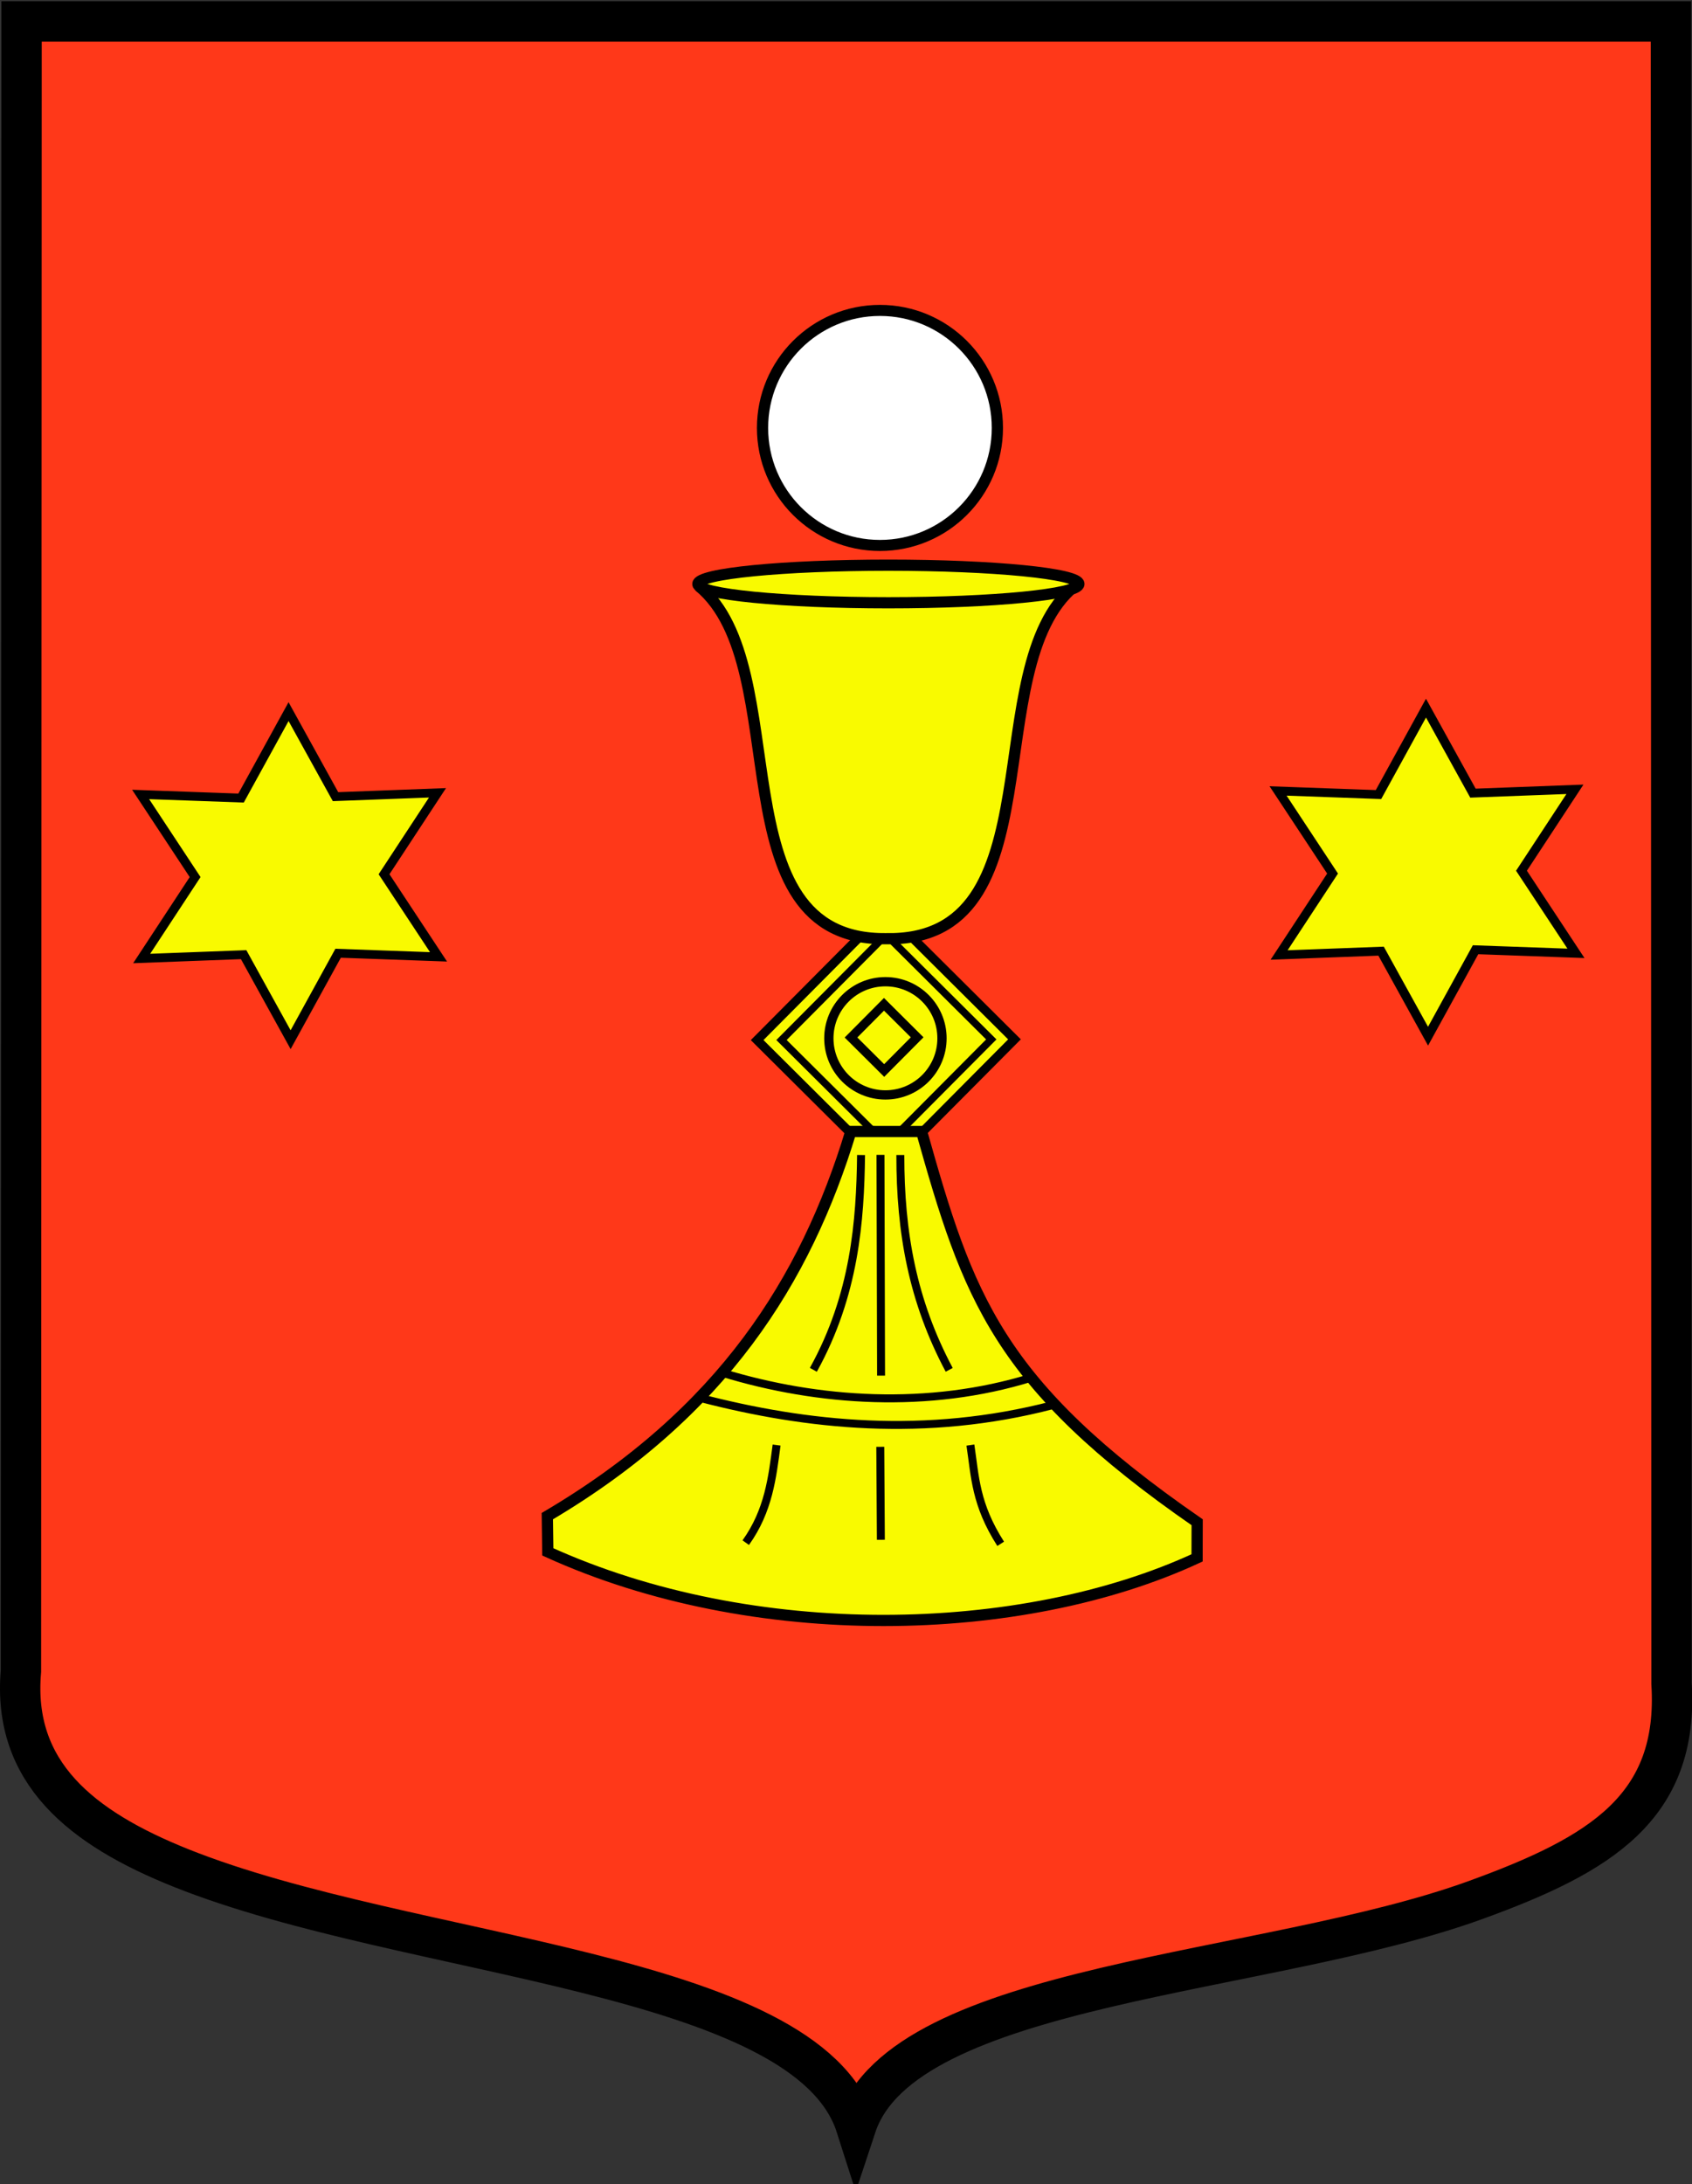 <?xml version="1.0" encoding="UTF-8" standalone="no"?>
<!-- Created with Inkscape (http://www.inkscape.org/) -->

<svg
   xmlns:dc="http://purl.org/dc/elements/1.1/"
   xmlns:cc="http://creativecommons.org/ns#"
   xmlns:rdf="http://www.w3.org/1999/02/22-rdf-syntax-ns#"
   xmlns:svg="http://www.w3.org/2000/svg"
   xmlns="http://www.w3.org/2000/svg"
   xmlns:sodipodi="http://sodipodi.sourceforge.net/DTD/sodipodi-0.dtd"
   xmlns:inkscape="http://www.inkscape.org/namespaces/inkscape"
   id="svg2"
   sodipodi:version="0.32"
   inkscape:version="0.48.4 r9939"
   width="754.59"
   height="973.5"
   version="1.0"
   sodipodi:docname="POL_Janów_Podlaski_COA.svg"
   inkscape:output_extension="org.inkscape.output.svg.inkscape"
   sodipodi:modified="true">
  <rect width="100%" height="100%" fill="#333333" stroke="none"/>
  <defs
     id="defs5" />
  <sodipodi:namedview
     inkscape:window-height="716"
     inkscape:window-width="1366"
     inkscape:pageshadow="2"
     inkscape:pageopacity="0.0"
     guidetolerance="10.0"
     gridtolerance="10.0"
     objecttolerance="10.0"
     borderopacity="1.0"
     bordercolor="#666666"
     pagecolor="#ffffff"
     id="base"
     width="744.094px"
     height="1052.362px"
     showguides="true"
     inkscape:guide-bbox="true"
     inkscape:zoom="0.4098189"
     inkscape:cx="382.84372"
     inkscape:cy="306.01377"
     inkscape:window-x="-8"
     inkscape:window-y="-8"
     inkscape:current-layer="svg2"
     showgrid="false"
     fit-margin-top="0"
     fit-margin-left="0"
     fit-margin-right="0"
     fit-margin-bottom="0"
     inkscape:window-maximized="1" />
  <g
     id="g3915"
     transform="translate(-2.151,4.254)">
    <path
       inkscape:connector-curvature="0"
       sodipodi:nodetypes="ccscsccc"
       d="m 747.341,5.293 0.269,740.745 c 3.439,55.414 -31.955,76.431 -87.259,96.517 C 566.925,876.484 405.204,879.151 383.934,943.438 361.725,873.902 184.79,869.045 83.022,828.384 38.217,810.482 7.528,785.716 11.495,740.561 L 11.765,5.293 z"
       style="fill:#ff3819;fill-opacity:1;stroke:#000000;stroke-width:18;stroke-linecap:butt;stroke-linejoin:miter;stroke-miterlimit:4;stroke-opacity:1;stroke-dasharray:none"
       id="path2165" />
    <rect
       transform="matrix(0.709,0.705,-0.705,0.709,0,0)"
       y="4.945"
       x="564.915"
       height="81.166"
       width="81.166"
       id="rect3857"
       style="fill:#f9fa00;fill-opacity:1;stroke:#000000;stroke-width:4;stroke-linecap:round;stroke-linejoin:miter;stroke-miterlimit:4;stroke-opacity:1;stroke-dasharray:none;stroke-dashoffset:0" />
    <rect
       transform="matrix(0.709,0.705,-0.705,0.709,0,0)"
       y="12.261"
       x="572.597"
       height="66.17"
       width="66.17"
       id="rect3857-1"
       style="fill:none;stroke:#000000;stroke-width:3.261;stroke-linecap:round;stroke-linejoin:miter;stroke-miterlimit:4;stroke-opacity:1;stroke-dasharray:none;stroke-dashoffset:0" />
    <path
       transform="matrix(1,0,0,0.985,837.818,2.588)"
       d="m -390.861,186.691 c 0,29.369 -23.445,53.177 -52.367,53.177 -28.921,0 -52.367,-23.808 -52.367,-53.177 0,-29.369 23.445,-53.177 52.367,-53.177 28.921,0 52.367,23.808 52.367,53.177 z"
       sodipodi:ry="53.17659"
       sodipodi:rx="52.366795"
       sodipodi:cy="186.69127"
       sodipodi:cx="-443.22821"
       id="path3144"
       style="fill:#ffffff;fill-opacity:1;stroke:#000000;stroke-width:5.006;stroke-linecap:round;stroke-linejoin:round;stroke-miterlimit:4;stroke-opacity:1;stroke-dasharray:none;stroke-dashoffset:0"
       sodipodi:type="arc" />
    <path
       transform="matrix(0.83,-0.458,0.479,0.794,606.306,-221.077)"
       d="m -720.12,394.816 -39.604,-24.872 -40.16,25.365 1.738,-46.734 -42.047,-22.097 41.342,-21.862 -1.887,-47.462 39.604,24.872 40.16,-25.365 -1.738,46.734 42.047,22.097 -41.342,21.862 z"
       inkscape:randomized="0"
       inkscape:rounded="0"
       inkscape:flatsided="false"
       sodipodi:arg2="1.5547634"
       sodipodi:arg1="1.0410181"
       sodipodi:r2="43.964573"
       sodipodi:r1="79.765312"
       sodipodi:cy="325.98502"
       sodipodi:cx="-760.42883"
       sodipodi:sides="6"
       id="path3146"
       style="fill:#f9fa00;fill-opacity:1;stroke:#000000;stroke-width:4.268;stroke-linecap:round;stroke-linejoin:miter;stroke-miterlimit:4;stroke-opacity:1;stroke-dasharray:none;stroke-dashoffset:0"
       sodipodi:type="star" />
    <path
       sodipodi:nodetypes="cccc"
       d="m 397.263,414.126 c 77.474,1.569 40.25,-120.9 84.082,-157.113 l -167.474,0 c 43.832,36.213 6.713,158.019 83.392,157.113 z"
       style="fill:#f9fa00;fill-opacity:1;stroke:#000000;stroke-width:5;stroke-linecap:butt;stroke-linejoin:bevel;stroke-miterlimit:4;stroke-opacity:1;stroke-dasharray:none"
       id="path3157"
       inkscape:connector-curvature="0" />
    <path
       transform="translate(843.384,1.415)"
       d="m -360.068,254.612 c 0,4.625 -38.042,8.374 -84.968,8.374 -46.927,0 -84.968,-3.749 -84.968,-8.374 0,-4.625 38.042,-8.374 84.968,-8.374 46.927,0 84.968,3.749 84.968,8.374 z"
       sodipodi:ry="8.373682"
       sodipodi:rx="84.968246"
       sodipodi:cy="254.61171"
       sodipodi:cx="-445.03656"
       id="path3155"
       style="fill:#f9fa00;fill-opacity:1;stroke:#000000;stroke-width:5;stroke-linecap:round;stroke-linejoin:bevel;stroke-miterlimit:4;stroke-opacity:1;stroke-dasharray:none;stroke-dashoffset:0"
       sodipodi:type="arc" />
    <g
       style="fill:none;stroke:#00c000;stroke-width:3.543;stroke-miterlimit:4;stroke-opacity:1;stroke-dasharray:none"
       transform="translate(842.191,-3.283)"
       id="g3186">
      <path
         inkscape:connector-curvature="0"
         style="fill:#f9fa00;fill-opacity:1;stroke:#000000;stroke-width:5;stroke-linecap:butt;stroke-linejoin:miter;stroke-miterlimit:4;stroke-opacity:1;stroke-dasharray:none"
         d="m -306.135,677.507 c -89.368,-61.792 -102.151,-100.533 -122.901,-174.145 l -31.536,-0.018 c -20.233,66.481 -57.25,125.343 -135.378,171.439 l 0.217,15.922 c 91.554,41.664 211.239,38.961 289.555,2.683 z"
         id="path3170"
         sodipodi:nodetypes="ccccccc" />
      <path
         inkscape:connector-curvature="0"
         style="fill:none;stroke:#000000;stroke-width:3.543;stroke-linecap:butt;stroke-linejoin:miter;stroke-miterlimit:4;stroke-opacity:1;stroke-dasharray:none"
         d="m -517.606,610.977 -10.108,11.144 c 47.302,12.287 100.281,17.994 157.296,3.156 l -9.674,-12.204 c -45.86,14.175 -95.16,10.82 -137.514,-2.096 z"
         id="path3172"
         sodipodi:nodetypes="ccccc" />
      <path
         sodipodi:nodetypes="cc"
         inkscape:connector-curvature="0"
         style="fill:none;stroke:#000000;stroke-width:3.543;stroke-linecap:butt;stroke-linejoin:miter;stroke-miterlimit:4;stroke-opacity:1;stroke-dasharray:none"
         d="m -447.458,643.884 0.258,41.434"
         id="path3174" />
      <path
         inkscape:connector-curvature="0"
         style="fill:none;stroke:#000000;stroke-width:3.543;stroke-linecap:butt;stroke-linejoin:miter;stroke-miterlimit:4;stroke-opacity:1;stroke-dasharray:none"
         d="m -493.698,643.1 c -1.905,14.272 -3.504,29.207 -13.759,43.499"
         id="path3176"
         sodipodi:nodetypes="cc" />
      <path
         inkscape:connector-curvature="0"
         sodipodi:nodetypes="cc"
         id="path3178"
         d="m -407.266,643.1 c 2.13,14.176 2.225,26.374 13.501,44.016"
         style="fill:none;stroke:#000000;stroke-width:3.543;stroke-linecap:butt;stroke-linejoin:miter;stroke-miterlimit:4;stroke-opacity:1;stroke-dasharray:none" />
      <path
         sodipodi:nodetypes="cc"
         inkscape:connector-curvature="0"
         style="fill:none;stroke:#000000;stroke-width:3.543;stroke-linecap:butt;stroke-linejoin:miter;stroke-miterlimit:4;stroke-opacity:1;stroke-dasharray:none"
         d="m -447.368,513.759 0.258,98.396"
         id="path3180" />
      <path
         inkscape:connector-curvature="0"
         style="fill:none;stroke:#000000;stroke-width:3.543;stroke-linecap:butt;stroke-linejoin:miter;stroke-miterlimit:4;stroke-opacity:1;stroke-dasharray:none"
         d="m -456.03,513.825 c -0.367,29.305 -2.762,62.325 -21.274,95.743"
         id="path3182"
         sodipodi:nodetypes="cc" />
      <path
         inkscape:connector-curvature="0"
         sodipodi:nodetypes="cc"
         id="path3184"
         d="m -438.513,513.825 c -0.033,34.599 5.453,65.055 21.791,95.743"
         style="fill:none;stroke:#000000;stroke-width:3.543;stroke-linecap:butt;stroke-linejoin:miter;stroke-miterlimit:4;stroke-opacity:1;stroke-dasharray:none" />
    </g>
    <path
       transform="matrix(1.034,0,0,1.034,50.094,-12.896)"
       d="m 359.924,455.924 c 0,13.475 -10.924,24.399 -24.399,24.399 -13.475,0 -24.399,-10.924 -24.399,-24.399 0,-13.475 10.924,-24.399 24.399,-24.399 13.475,0 24.399,10.924 24.399,24.399 z"
       sodipodi:ry="24.399456"
       sodipodi:rx="24.399456"
       sodipodi:cy="455.92389"
       sodipodi:cx="335.52481"
       id="path3877"
       style="fill:none;stroke:#000000;stroke-width:4;stroke-linecap:round;stroke-linejoin:miter;stroke-miterlimit:4;stroke-opacity:1;stroke-dasharray:none;stroke-dashoffset:0"
       sodipodi:type="arc" />
    <rect
       transform="matrix(0.709,0.705,-0.705,0.709,0,0)"
       y="34.907"
       x="593.787"
       height="20.868"
       width="20.868"
       id="rect3857-1-7"
       style="fill:none;stroke:#000000;stroke-width:4;stroke-linecap:round;stroke-linejoin:miter;stroke-miterlimit:4;stroke-opacity:1;stroke-dasharray:none;stroke-dashoffset:0" />
    <path
       transform="matrix(0.83,-0.458,0.479,0.794,1113.575,-222.641)"
       d="m -720.12,394.816 -39.604,-24.872 -40.16,25.365 1.738,-46.734 -42.047,-22.097 41.342,-21.862 -1.887,-47.462 39.604,24.872 40.16,-25.365 -1.738,46.734 42.047,22.097 -41.342,21.862 z"
       inkscape:randomized="0"
       inkscape:rounded="0"
       inkscape:flatsided="false"
       sodipodi:arg2="1.5547634"
       sodipodi:arg1="1.0410181"
       sodipodi:r2="43.964573"
       sodipodi:r1="79.765312"
       sodipodi:cy="325.98502"
       sodipodi:cx="-760.42883"
       sodipodi:sides="6"
       id="path3146-4"
       style="fill:#f9fa00;fill-opacity:1;stroke:#000000;stroke-width:4.268;stroke-linecap:round;stroke-linejoin:miter;stroke-miterlimit:4;stroke-opacity:1;stroke-dasharray:none;stroke-dashoffset:0"
       sodipodi:type="star" />
  </g>
</svg>

